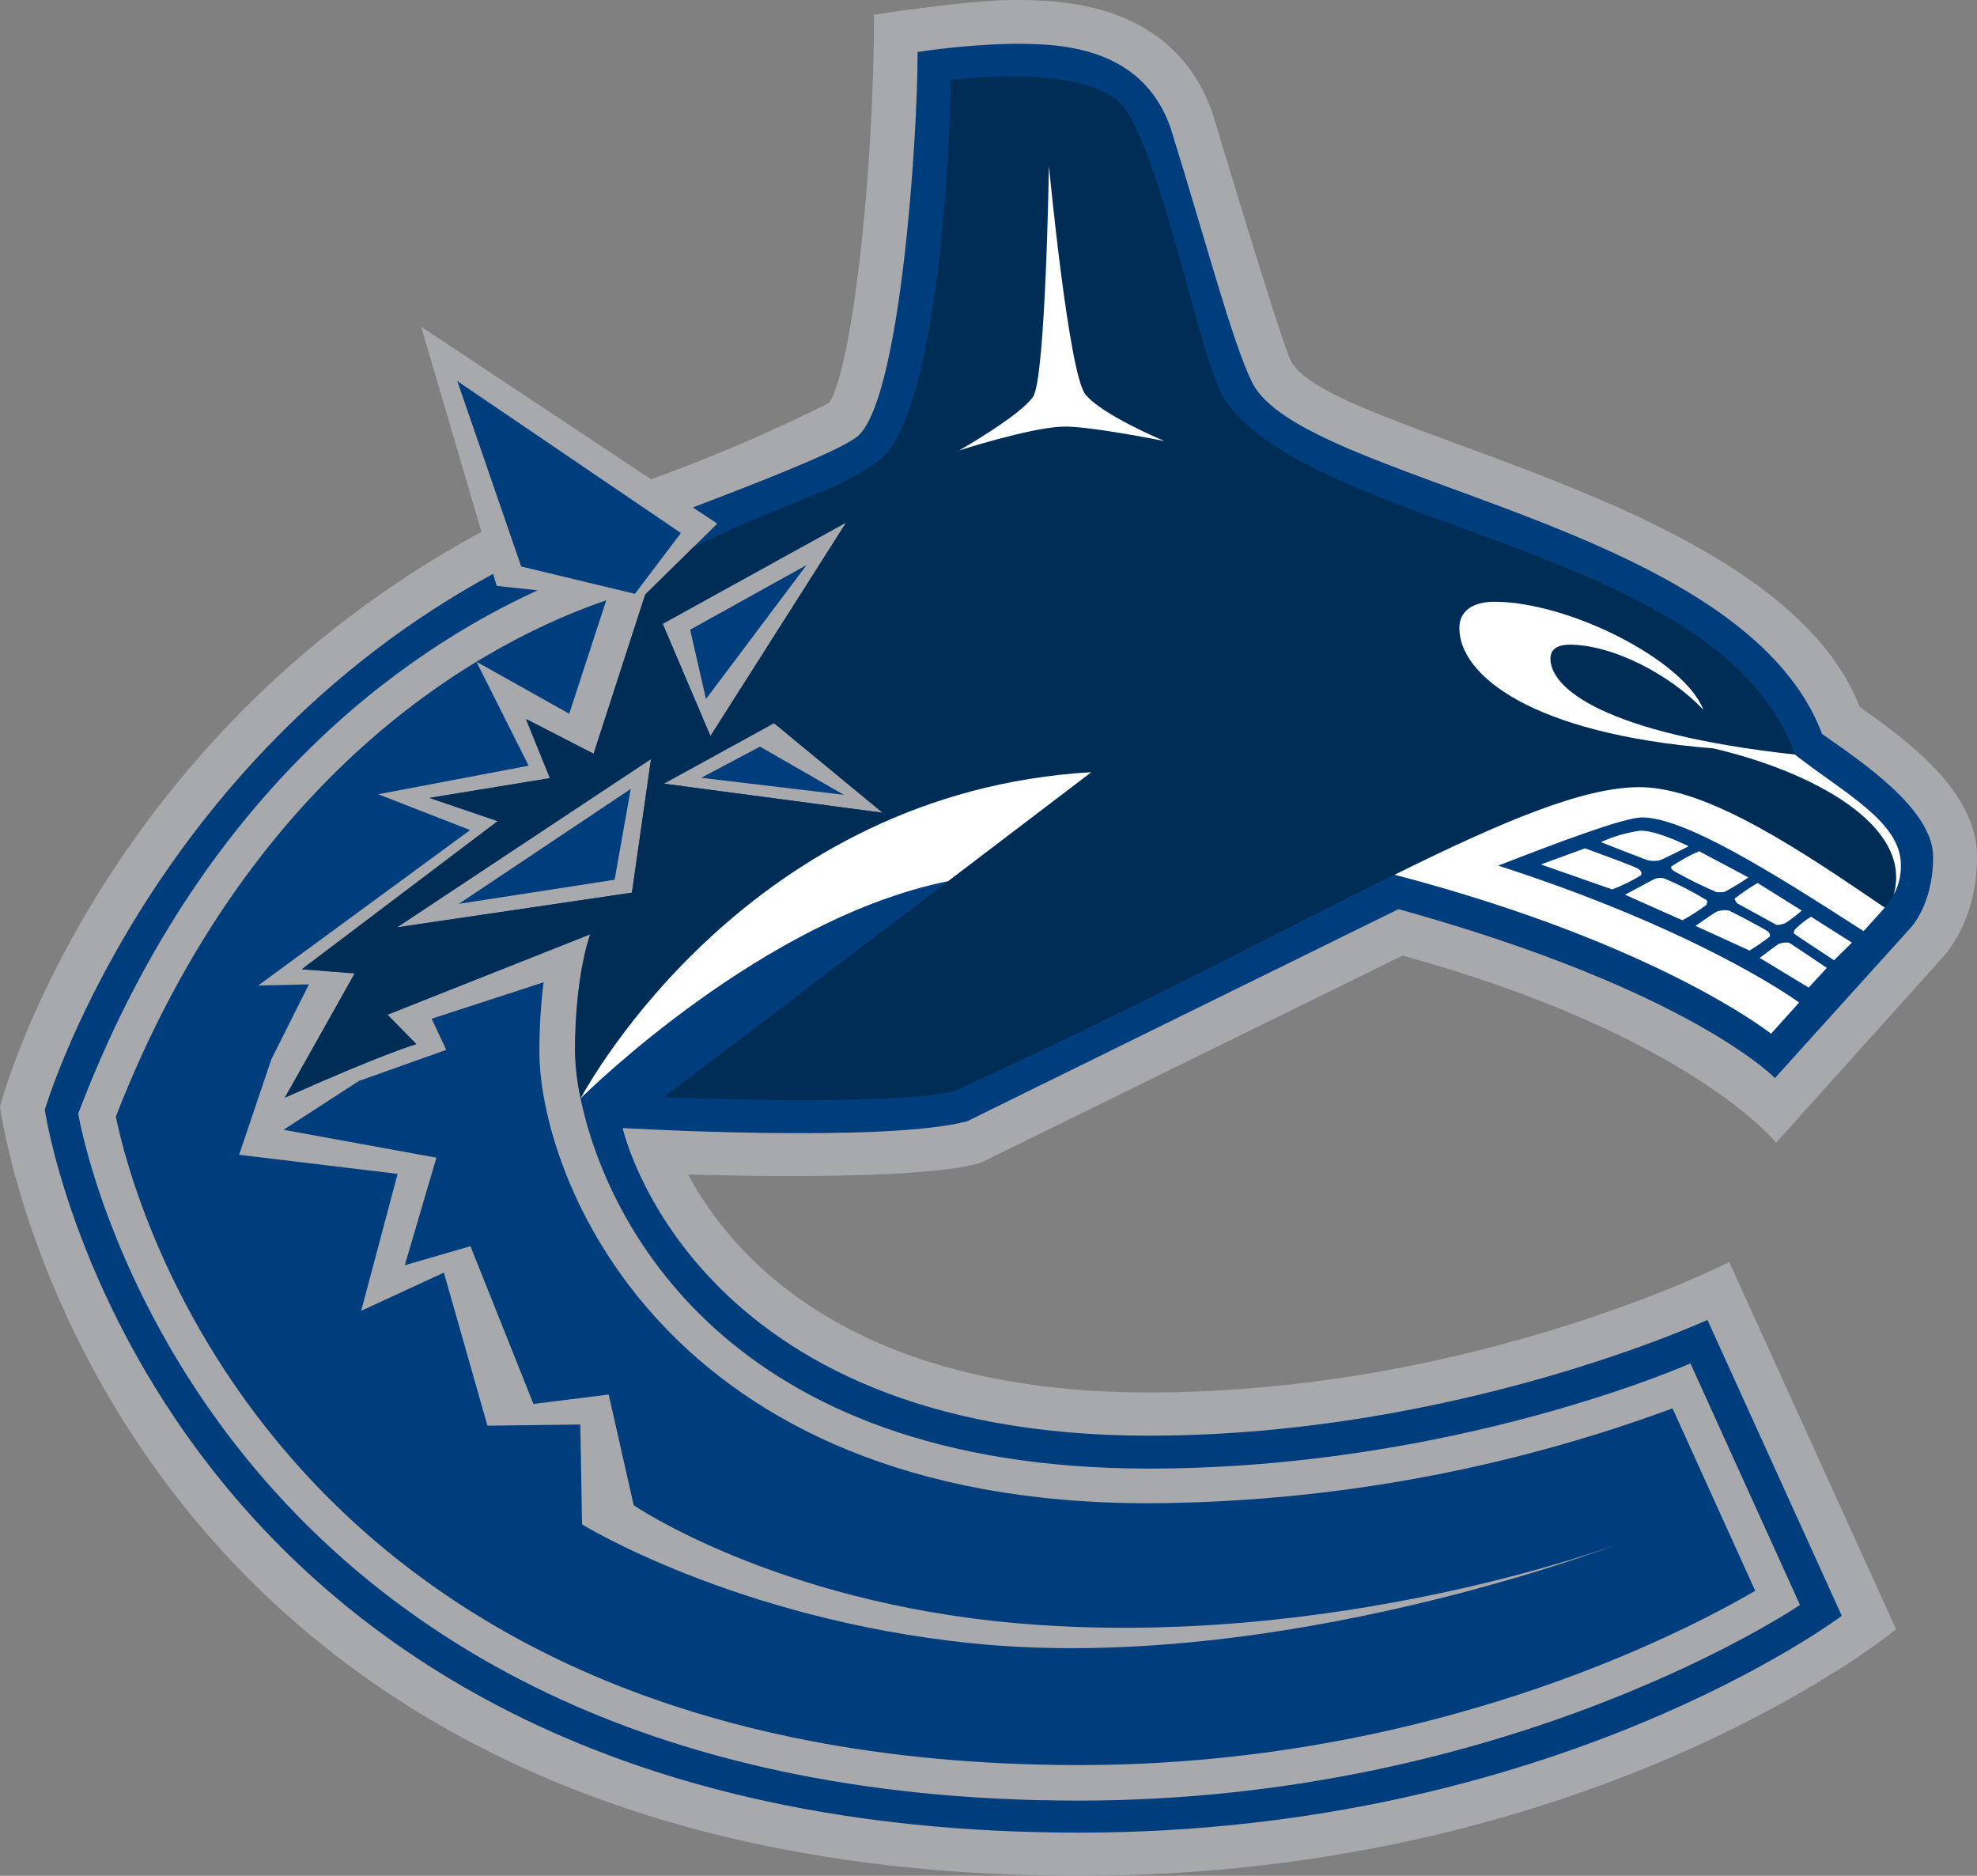 <svg width="78" height="74" viewBox="0 0 78 74" fill="none" xmlns="http://www.w3.org/2000/svg">
<rect x="0" y="0" width="78" height="74" fill="#808080" stroke="none"/>
<g clip-path="url(#clip0_24_1467)">
<path d="M38.747 45.844L55.341 37.696C66.706 40.837 70.074 45.079 70.074 45.079L76.575 37.846C76.928 37.475 78 36.165 78 33.789C78 31.227 75.279 29.234 73.372 27.889C70.133 19.532 52.232 17.109 50.913 14.2C50.453 13.191 47.85 4.497 47.85 4.497C46.296 0 41.691 0 39.96 0C38.217 0 34.483 0.58 34.483 0.58C34.483 6.851 33.624 14.489 32.717 15.892C30.437 17.035 28.089 18.042 25.686 18.906L16.617 12.89L18.997 20.981C3.722 29.245 0 43.654 0 43.654C0 43.654 3.922 74 42.574 74C63.008 74 74.808 64.275 74.808 64.275L68.225 49.785C68.225 49.785 58.167 54.932 45.318 54.932C33.471 54.932 28.842 49.496 27.146 46.331C37.18 46.621 38.747 45.844 38.747 45.844Z" fill="#A7A9AC"/>
<path d="M71.888 28.955C68.731 20.563 51.313 19.033 49.393 15.069C48.616 13.481 47.627 9.69 46.19 5.065C45.036 1.727 41.632 1.727 39.936 1.727C38.686 1.757 37.439 1.865 36.203 2.052C36.203 5.471 35.543 15.405 33.93 17.12C33.53 17.607 30.562 18.79 27.335 20.018L28.3 20.656L27.311 21.63L25.451 23.461L23.413 29.744L20.751 28.376L21.694 30.706L16.947 31.482L19.633 32.398L11.907 38.24L13.991 38.403L11.235 43.306C15.204 41.532 16.417 41.196 16.417 41.196L15.275 40.037L23.283 36.861C23.283 36.861 22.683 38.437 22.683 41.497C22.7 42.117 22.774 42.734 22.907 43.34C23.896 48.105 28.619 57.934 45.307 57.934C57.378 57.934 66.694 53.784 66.694 53.784L71.016 63.313C71.016 63.313 59.687 71.032 42.551 71.032C7.526 71.032 3.086 43.932 3.086 43.932C7.914 31.216 16.041 25.652 21.211 23.287L19.597 23.113L19.456 22.638C5.806 30.045 1.767 43.781 1.767 43.781C1.767 43.781 5.924 72.296 42.574 72.296C61.324 72.296 72.665 63.742 72.665 63.742L67.365 52.069C67.365 52.069 57.461 56.636 45.319 56.636C27.241 56.636 24.567 44.5 24.567 44.5C24.567 44.5 34.86 45.102 38.158 44.233L55.176 35.864C66.706 39.063 70.027 42.529 70.027 42.529L75.303 36.687C75.303 36.687 76.269 35.794 76.269 33.789C76.257 31.911 73.407 30.022 71.888 28.955ZM34.825 32.062L26.192 30.914L30.538 28.527L34.825 32.062ZM33.388 20.61L28.03 29.037L26.145 24.609L33.388 20.61ZM15.664 36.583L25.686 29.941L24.932 35.215L15.664 36.583Z" fill="#003D7D"/>
<path d="M24.249 34.705L24.885 31.123L18.102 35.656L24.249 34.705ZM27.665 30.683L33.294 31.355L29.985 29.454L27.665 30.683ZM27.229 24.841L27.853 27.576L31.822 22.291L27.229 24.841Z" fill="#003D7D"/>
<path d="M12.189 38.831L10.187 38.878L18.549 32.746L14.922 31.332L20.857 30.207L18.796 26.104L22.459 28.156L23.919 23.681C19.515 25.188 10.058 29.964 4.57 44.048C5.229 47.282 10.965 69.63 42.574 69.63C56.224 69.63 66.188 64.541 69.25 62.756L65.987 55.558C59.381 58.001 52.387 59.268 45.33 59.302C26.11 59.314 21.281 46.354 21.281 41.486C21.279 40.572 21.334 39.658 21.446 38.75L17.03 40.188L17.607 41.416L14.156 42.645L11.188 44.569L17.218 45.67L15.97 49.913L18.561 49.16L21.046 55.384L24.014 55.013L25.003 59.383C25.003 59.383 30.597 63.197 40.078 64.031C52.597 65.132 63.797 60.925 63.797 60.925C63.797 60.925 50.441 66.083 38.288 64.82C29.007 63.858 22.965 60.137 22.965 60.137L22.895 56.196L19.232 56.242L17.513 50.203L14.25 51.71L15.687 46.308L9.434 45.555L10.706 41.787L12.189 38.831ZM25.05 23.426L26.864 21.027L18.043 15.034L20.563 22.348L25.05 23.426Z" fill="#003D7D"/>
<path d="M67.601 29.523C60.381 28.944 57.578 26.614 57.578 24.783C57.578 23.902 58.403 23.739 58.956 23.739C61.901 23.739 66.458 26.035 67.2 27.994C65.905 26.626 63.644 25.432 61.924 25.432C61.559 25.432 61.17 25.536 61.17 25.988C61.17 27.136 63.243 28.932 70.816 29.767C67.919 21.537 51.925 20.957 48.333 15.788C47.332 14.35 45.683 5.17 44.023 3.906C42.197 2.527 37.51 3.153 37.51 3.153C37.51 4.428 37.192 15.695 34.825 18.048C33.223 19.369 30.538 19.949 27.323 21.618L25.462 23.45L23.425 29.732L20.763 28.364L21.705 30.694L16.959 31.471L19.644 32.387L11.918 38.229L14.003 38.391L11.247 43.294C15.216 41.521 16.429 41.185 16.429 41.185L15.287 40.025L23.295 36.849C23.295 36.849 22.695 38.426 22.695 41.486C22.711 42.106 22.786 42.723 22.918 43.329C23.26 42.68 29.561 31.239 43.057 30.462L37.404 34.763L26.192 43.283C26.192 43.283 35.425 43.665 37.687 43.028C44.824 39.759 50.536 36.71 55.011 34.496C59.31 32.375 62.478 31.042 64.668 31.042C67.377 31.042 71.134 33.615 74.349 35.794C74.505 35.651 74.629 35.477 74.714 35.285C75.491 32.56 71.475 30.428 67.601 29.523ZM24.932 35.215L15.664 36.583L25.686 29.941L24.932 35.215ZM33.388 20.61L28.029 29.037L26.145 24.609L33.388 20.61ZM26.192 30.915L30.538 28.527L34.825 32.062L26.192 30.915ZM41.856 16.831C40.525 16.912 37.828 17.77 37.828 17.77C37.828 17.77 40.254 16.39 40.749 15.649C41.243 14.907 41.373 6.549 41.373 6.549C41.373 6.549 42.15 14.733 42.81 15.556C43.469 16.379 45.919 17.399 45.919 17.399C45.919 17.399 42.833 16.773 41.856 16.831Z" fill="#002D56"/>
<path d="M42.822 15.556C42.162 14.733 41.385 6.549 41.385 6.549C41.385 6.549 41.255 14.906 40.761 15.648C40.266 16.39 37.84 17.77 37.84 17.77C37.84 17.77 40.537 16.9 41.868 16.831C42.845 16.773 45.943 17.399 45.943 17.399C45.943 17.399 43.481 16.379 42.822 15.556ZM22.907 43.329C23.248 42.993 30.149 36.223 37.404 34.763L43.057 30.462C29.561 31.25 23.26 42.691 22.907 43.329ZM74.997 34.114C74.997 32.421 72.736 31.274 70.816 29.767C63.243 28.932 61.17 27.136 61.17 25.988C61.17 25.536 61.559 25.432 61.924 25.432C63.644 25.432 65.905 26.625 67.2 27.993C66.447 26.046 61.901 23.739 58.956 23.739C58.403 23.739 57.578 23.913 57.578 24.782C57.578 26.614 60.381 28.944 67.601 29.523C71.475 30.427 75.491 32.549 74.714 35.296C74.909 34.932 75.006 34.525 74.997 34.114ZM60.794 34.102L63.608 35.087C64.002 34.938 64.381 34.751 64.739 34.531C64.774 34.45 64.774 34.392 64.656 34.288C64.574 34.206 63.314 33.754 62.537 33.465L60.794 34.102ZM63.161 33.221C63.914 33.511 64.951 33.928 65.033 33.94C65.177 33.969 65.325 33.969 65.469 33.94C65.563 33.917 66.176 33.615 66.623 33.383C66.188 33.175 65.304 32.769 64.715 32.769C64.177 32.844 63.654 32.996 63.161 33.221ZM65.94 34.183C65.917 34.241 65.94 34.288 66.034 34.357C66.58 34.665 67.142 34.944 67.719 35.192C67.828 35.205 67.94 35.201 68.048 35.18C68.37 35.01 68.681 34.82 68.979 34.612L67.035 33.58C66.653 33.748 66.286 33.95 65.94 34.183ZM67.318 35.702C67.336 35.675 67.347 35.644 67.352 35.612C67.356 35.579 67.352 35.547 67.342 35.516C66.8 35.183 66.233 34.892 65.646 34.647C65.511 34.615 65.369 34.631 65.245 34.693C65.116 34.751 64.386 35.157 64.115 35.296L66.376 36.304C66.705 36.127 67.019 35.925 67.318 35.702ZM70.097 36.49C70.22 36.487 70.34 36.459 70.451 36.409C70.673 36.26 70.886 36.098 71.087 35.922L69.344 34.832C69.03 35.02 68.727 35.225 68.437 35.447C68.455 35.514 68.487 35.577 68.531 35.632L70.097 36.49ZM70.816 36.664C70.769 36.768 70.757 36.803 70.781 36.826C70.84 36.884 71.746 37.475 72.359 37.881L73.065 37.185L71.452 36.165C71.221 36.307 71.007 36.474 70.816 36.664ZM69.815 36.953C69.85 36.896 69.827 36.826 69.768 36.757C69.674 36.675 68.284 35.934 68.178 35.91C68.031 35.896 67.883 35.912 67.742 35.957C67.683 35.98 67.271 36.258 66.894 36.525L69.026 37.498C69.3 37.332 69.563 37.15 69.815 36.953ZM70.192 37.232C70.133 37.255 69.732 37.556 69.426 37.788L71.358 38.959L72.076 38.182C71.487 37.788 70.639 37.209 70.569 37.185C70.441 37.173 70.312 37.189 70.192 37.232Z" fill="white"/>
<path d="M55.023 34.508C65.434 37.232 69.874 40.779 69.874 40.779L70.981 39.55C70.463 39.167 66.623 36.571 59.109 34.148C61.347 33.279 64.056 32.247 64.786 32.247C66.447 32.247 69.862 34.369 73.525 36.733L74.361 35.806C71.157 33.627 67.4 31.053 64.68 31.053C62.478 31.053 59.31 32.386 55.023 34.508Z" fill="white"/>
</g>
<defs>
<clipPath id="clip0_24_1467">
<rect width="78" height="74" fill="white"/>
</clipPath>
</defs>
</svg>
